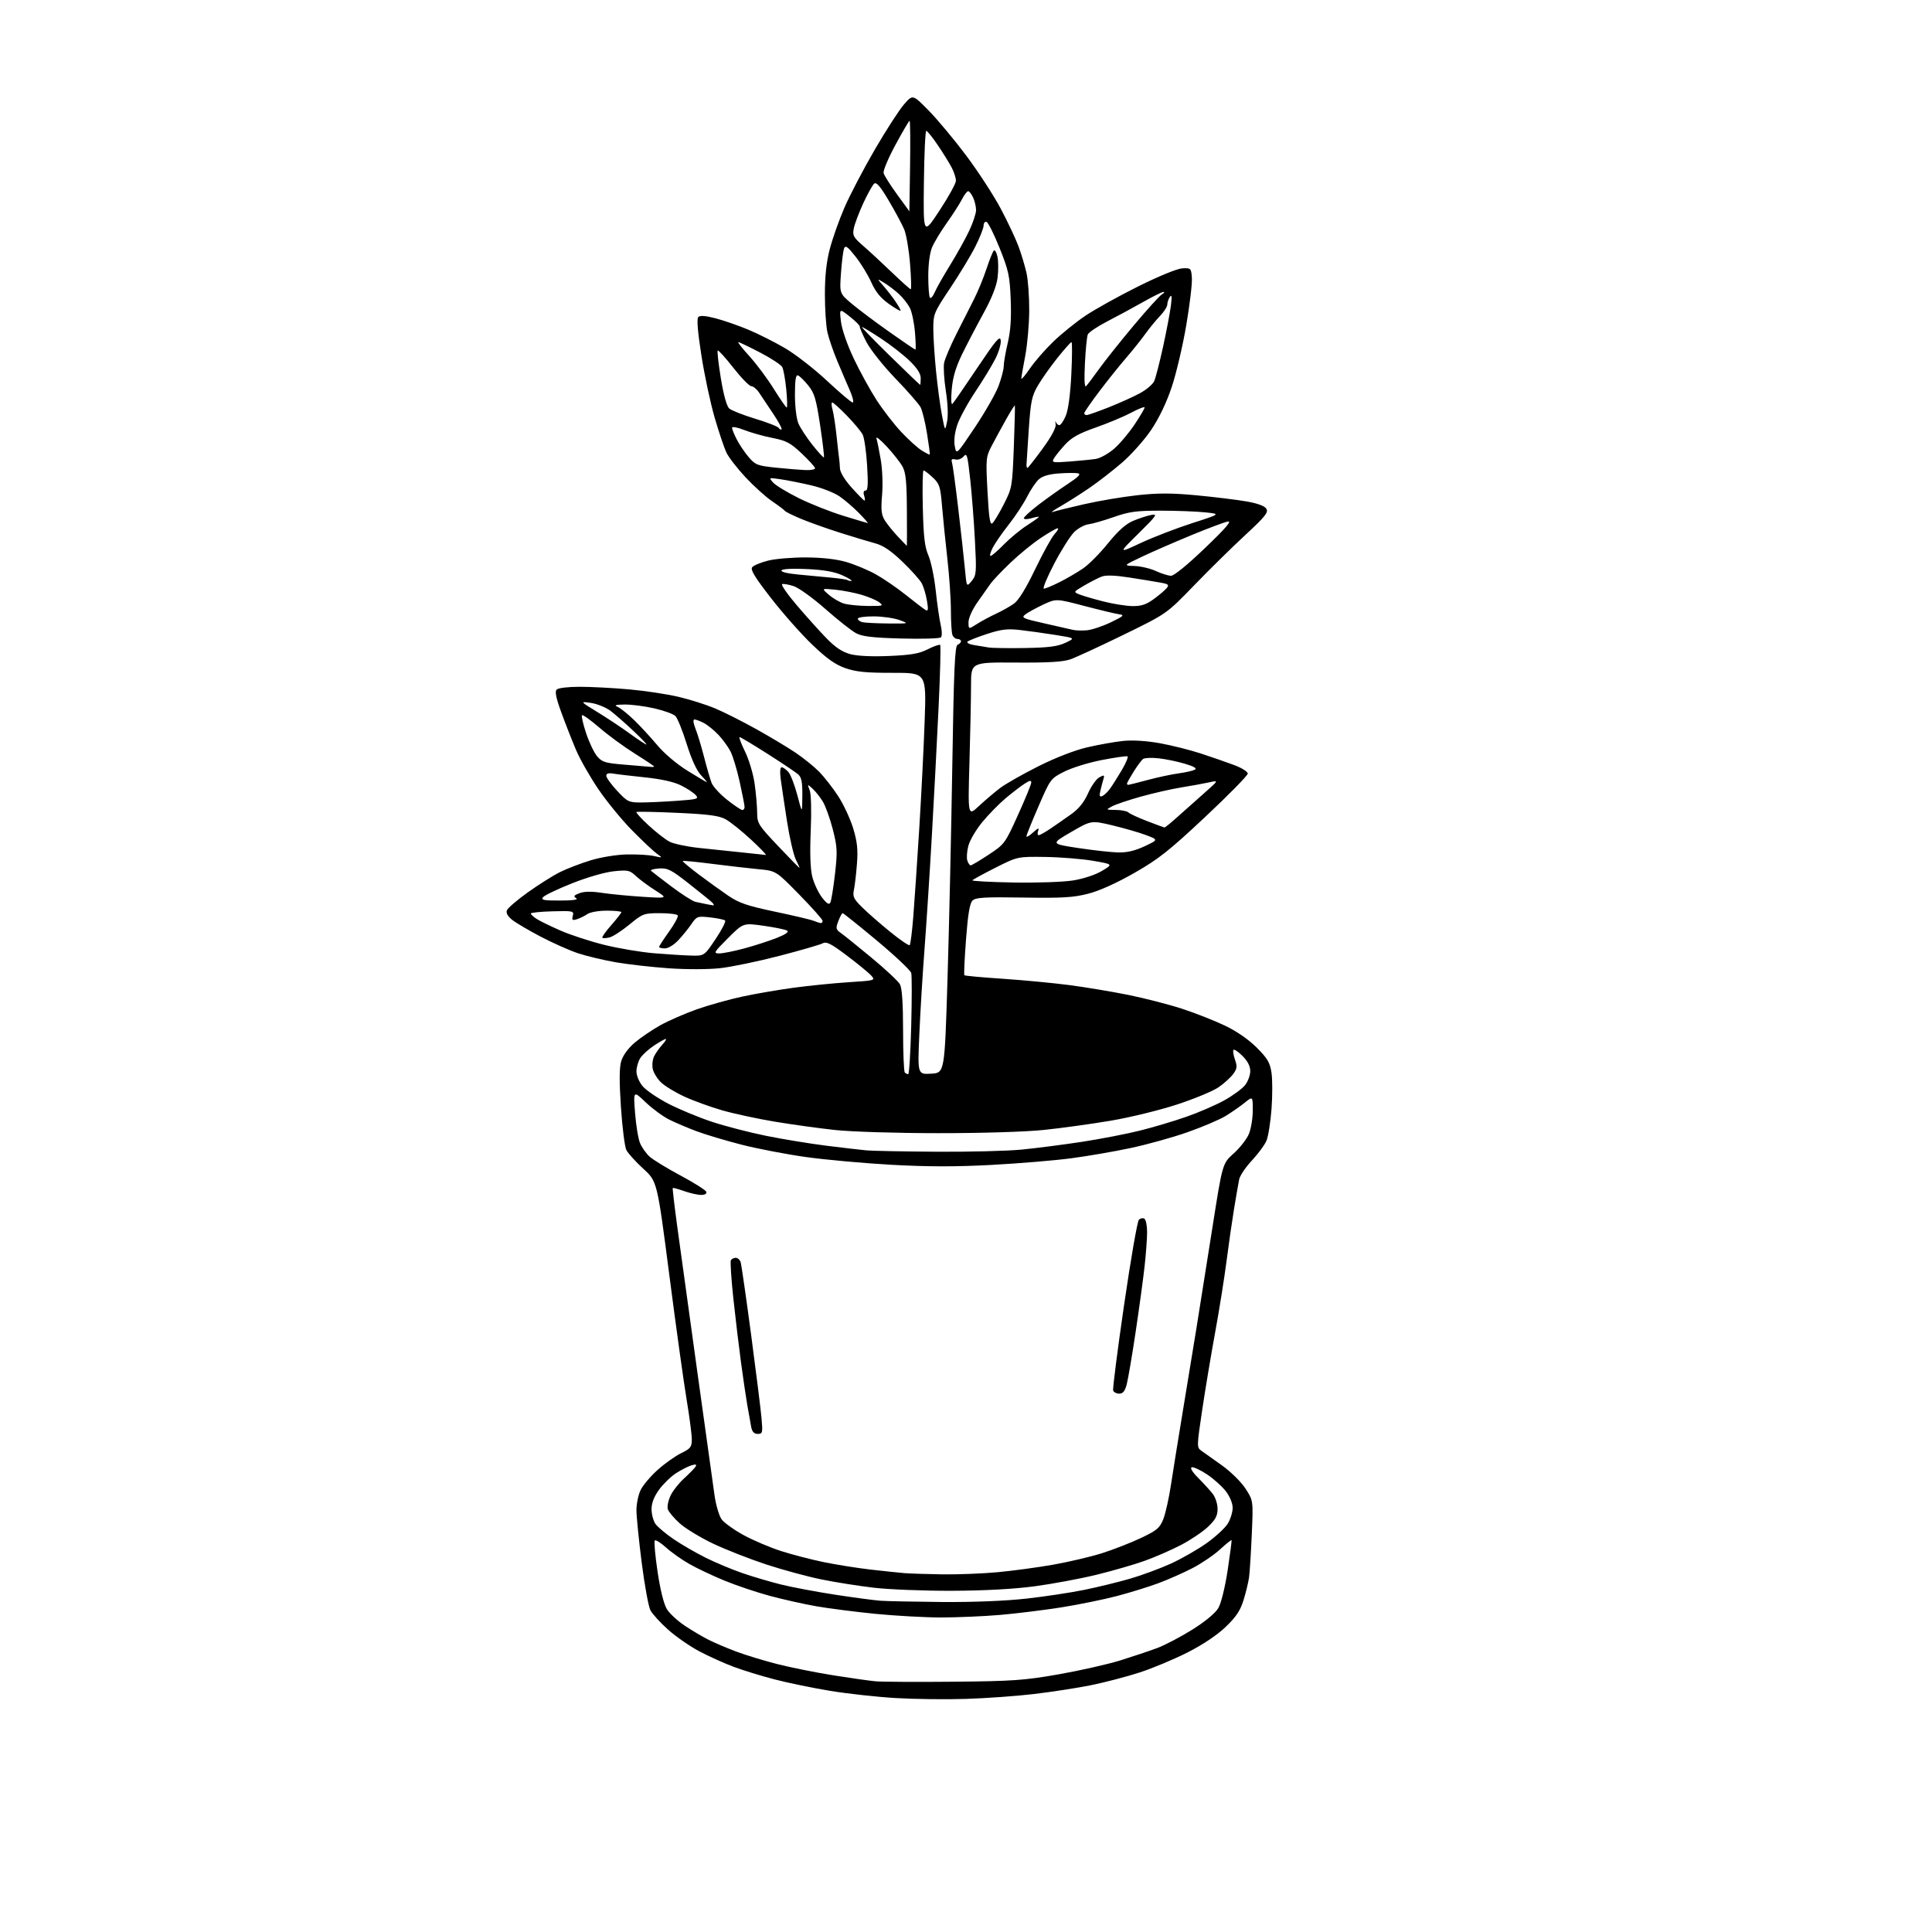 <?xml version="1.0" encoding="UTF-8" standalone="no"?>
<svg 
  version="1.1" 
  xmlns="http://www.w3.org/2000/svg" 
  xmlns:xlink="http://www.w3.org/1999/xlink" 
  xmlns:svg="http://www.w3.org/2000/svg"
  xmlns:rdf="http://www.w3.org/1999/02/22-rdf-syntax-ns#"
  xmlns:cc="http://creativecommons.org/ns#"
  xmlns:dc="http://purl.org/dc/elements/1.1/"
  viewBox="0 0 768 768"
  width="768"
  height="768"
>
<style>svg {background-color: white; }</style>"
<path stroke="none" fill="black" fill-rule="evenodd" d="M384.00,675.34C376.02,675.60 363.43,675.44 356.00,675.00C348.57,674.56 336.88,673.27 330.00,672.14C323.12,671.01 313.16,668.95 307.85,667.57C302.54,666.19 295.20,663.93 291.54,662.55C287.87,661.17 281.82,658.44 278.08,656.47C274.35,654.51 268.74,650.63 265.62,647.85C262.50,645.07 259.32,641.58 258.55,640.10C257.78,638.62 256.22,630.09 255.08,621.14C253.94,612.20 253.00,602.83 253.00,600.34C253.00,597.84 253.73,594.26 254.62,592.38C255.51,590.50 258.55,586.89 261.37,584.35C264.19,581.81 268.41,578.81 270.75,577.67C274.52,575.83 275.00,575.22 275.00,572.16C275.00,570.27 274.07,563.13 272.93,556.29C271.79,549.46 268.69,527.16 266.05,506.75C261.24,469.63 261.24,469.63 255.70,464.57C252.65,461.78 249.62,458.43 248.98,457.13C248.33,455.83 247.37,448.18 246.83,440.13C246.14,429.81 246.18,424.41 246.95,421.81C247.62,419.56 249.69,416.71 252.25,414.52C254.57,412.54 259.17,409.41 262.48,407.56C265.79,405.72 272.35,402.86 277.06,401.20C281.76,399.55 289.86,397.28 295.06,396.16C300.25,395.04 309.45,393.46 315.50,392.64C321.55,391.82 331.36,390.84 337.29,390.45C347.98,389.76 348.07,389.74 346.29,387.77C345.31,386.67 340.98,383.13 336.69,379.89C330.32,375.09 328.53,374.18 327.02,374.99C325.99,375.54 318.26,377.78 309.83,379.97C301.40,382.16 290.82,384.36 286.31,384.86C281.61,385.38 272.96,385.40 265.97,384.92C259.28,384.45 249.77,383.38 244.84,382.53C239.91,381.67 233.09,380.05 229.69,378.91C226.28,377.77 219.62,374.80 214.88,372.31C210.14,369.82 205.05,366.82 203.57,365.64C201.81,364.23 201.09,362.92 201.50,361.86C201.84,360.96 205.58,357.76 209.81,354.73C214.04,351.71 219.76,348.10 222.53,346.71C225.29,345.33 230.80,343.21 234.78,342.00C238.95,340.73 245.08,339.74 249.26,339.65C253.24,339.57 258.07,339.85 260.00,340.29C263.50,341.07 263.50,341.07 261.03,339.29C259.67,338.30 255.24,334.12 251.19,330.00C247.13,325.88 241.12,318.53 237.83,313.67C234.54,308.82 230.56,301.83 228.99,298.14C227.42,294.44 224.80,287.77 223.17,283.31C221.02,277.43 220.51,274.89 221.30,274.10C221.92,273.48 225.94,273.00 230.45,273.01C234.88,273.01 243.68,273.47 250.00,274.03C256.32,274.59 265.20,275.93 269.72,277.00C274.24,278.07 280.76,280.13 284.22,281.58C287.67,283.02 295.00,286.71 300.50,289.77C306.00,292.83 313.07,297.06 316.21,299.18C319.36,301.30 323.59,304.71 325.61,306.76C327.63,308.82 331.04,313.18 333.18,316.46C335.32,319.74 338.00,325.49 339.14,329.24C340.76,334.56 341.09,337.66 340.66,343.28C340.36,347.25 339.82,351.92 339.46,353.65C338.89,356.40 339.30,357.30 342.69,360.65C344.83,362.77 349.83,367.15 353.82,370.39C357.80,373.63 361.31,376.02 361.62,375.71C361.94,375.40 362.58,370.27 363.05,364.32C363.52,358.37 364.59,342.70 365.41,329.50C366.23,316.30 367.21,296.93 367.57,286.46C368.24,267.43 368.24,267.43 354.87,267.46C344.33,267.48 340.36,267.09 336.10,265.62C332.07,264.22 328.73,261.86 322.90,256.28C318.60,252.18 311.23,243.86 306.52,237.79C300.02,229.43 298.21,226.46 299.02,225.47C299.61,224.76 302.44,223.58 305.30,222.86C308.16,222.13 315.00,221.56 320.50,221.59C326.99,221.63 332.61,222.28 336.50,223.43C339.80,224.40 344.98,226.56 348.00,228.22C351.02,229.89 356.43,233.58 360.00,236.43C363.57,239.29 367.11,241.99 367.86,242.44C368.96,243.10 369.08,242.43 368.49,238.88C368.09,236.47 367.19,233.38 366.48,232.00C365.78,230.62 362.31,226.73 358.78,223.34C354.17,218.91 351.10,216.84 347.93,215.99C345.49,215.34 339.23,213.45 334.00,211.79C328.77,210.14 321.80,207.65 318.50,206.28C315.20,204.90 312.27,203.46 312.00,203.07C311.73,202.68 309.45,200.97 306.95,199.27C304.44,197.57 299.69,193.29 296.39,189.76C293.09,186.23 289.66,181.80 288.76,179.91C287.87,178.02 285.76,171.76 284.08,165.99C282.40,160.22 280.03,149.09 278.81,141.26C277.32,131.72 276.92,126.68 277.59,126.01C278.26,125.34 280.51,125.50 284.40,126.52C287.60,127.35 293.43,129.37 297.36,131.01C301.30,132.65 307.91,135.97 312.06,138.40C316.21,140.83 323.74,146.68 328.79,151.41C333.84,156.13 338.41,160.00 338.95,160.00C339.49,160.00 338.99,157.86 337.85,155.25C336.70,152.64 334.45,147.35 332.83,143.50C331.22,139.65 329.45,134.50 328.91,132.07C328.36,129.63 327.91,122.88 327.91,117.07C327.90,109.82 328.51,104.14 329.85,99.00C330.92,94.88 333.55,87.45 335.69,82.50C337.84,77.55 343.25,67.20 347.73,59.49C352.21,51.79 357.44,43.69 359.36,41.49C362.84,37.50 362.84,37.50 369.22,44.00C372.73,47.58 379.47,55.67 384.20,62.00C388.94,68.33 395.07,77.78 397.84,83.00C400.61,88.22 403.78,94.97 404.90,98.00C406.01,101.03 407.43,105.75 408.05,108.50C408.67,111.25 409.16,118.00 409.13,123.50C409.10,129.00 408.38,137.10 407.54,141.50C406.69,145.90 406.00,149.94 406.00,150.49C406.00,151.03 407.53,149.23 409.40,146.49C411.28,143.74 415.44,138.96 418.65,135.86C421.87,132.75 427.57,128.14 431.33,125.60C435.08,123.06 444.53,117.80 452.33,113.91C460.65,109.77 467.95,106.78 470.00,106.67C473.40,106.50 473.51,106.61 473.79,110.50C473.95,112.70 472.95,121.12 471.57,129.21C470.20,137.30 467.62,148.31 465.84,153.67C463.79,159.87 460.82,166.09 457.71,170.74C455.01,174.78 449.74,180.71 445.99,183.94C442.24,187.17 436.32,191.75 432.83,194.12C429.35,196.49 424.25,199.72 421.50,201.30C418.75,202.88 417.40,203.87 418.50,203.50C419.60,203.13 425.23,201.74 431.00,200.42C436.77,199.10 446.31,197.50 452.19,196.85C460.43,195.95 465.80,195.97 475.69,196.90C482.73,197.57 491.60,198.65 495.40,199.31C499.87,200.08 502.68,201.11 503.38,202.22C504.29,203.68 502.98,205.31 494.98,212.72C489.76,217.54 480.61,226.55 474.64,232.73C463.79,243.96 463.79,243.96 446.64,252.33C437.21,256.93 427.70,261.32 425.50,262.09C422.58,263.12 416.69,263.47 403.75,263.38C386.00,263.27 386.00,263.27 386.00,272.47C386.00,277.53 385.72,291.31 385.37,303.09C384.75,324.50 384.75,324.50 389.12,320.42C391.53,318.18 395.30,314.97 397.50,313.30C399.70,311.62 406.58,307.71 412.79,304.60C419.70,301.14 427.26,298.21 432.29,297.05C436.81,296.00 443.20,294.87 446.50,294.53C450.22,294.15 455.73,294.49 461.00,295.43C465.68,296.27 473.06,298.12 477.42,299.55C481.78,300.99 487.74,303.05 490.67,304.15C493.60,305.25 496.00,306.76 496.00,307.51C496.00,308.27 488.41,316.00 479.14,324.69C464.80,338.14 460.60,341.47 450.98,346.97C443.88,351.03 437.04,354.12 432.59,355.26C426.70,356.78 422.33,357.04 406.79,356.79C391.19,356.55 387.83,356.75 386.57,358.00C385.49,359.08 384.76,363.45 384.01,373.40C383.43,381.04 383.13,387.46 383.35,387.68C383.57,387.90 390.41,388.53 398.56,389.07C406.71,389.62 418.58,390.74 424.94,391.57C431.30,392.40 441.90,394.16 448.50,395.49C455.10,396.83 464.77,399.32 470.00,401.03C475.23,402.74 482.85,405.75 486.95,407.71C491.60,409.93 496.33,413.20 499.55,416.42C503.86,420.73 504.83,422.38 505.44,426.43C505.84,429.10 505.84,435.58 505.45,440.84C505.05,446.10 504.15,451.77 503.44,453.45C502.73,455.13 500.12,458.67 497.64,461.32C495.16,463.97 492.89,467.35 492.59,468.82C492.29,470.29 491.38,475.55 490.56,480.50C489.75,485.45 488.39,494.90 487.54,501.50C486.69,508.10 484.68,520.70 483.07,529.50C481.45,538.30 479.13,552.22 477.90,560.43C475.71,575.11 475.71,575.39 477.59,576.71C478.64,577.45 482.33,580.08 485.79,582.55C489.29,585.06 493.43,589.14 495.13,591.78C498.19,596.50 498.19,596.50 497.60,610.00C497.27,617.42 496.79,625.08 496.52,627.00C496.26,628.92 495.28,632.98 494.35,636.00C493.05,640.22 491.40,642.71 487.25,646.70C483.88,649.93 478.19,653.76 472.17,656.82C466.85,659.53 458.23,663.14 453.00,664.84C447.77,666.54 439.00,668.83 433.50,669.93C428.00,671.03 417.88,672.59 411.00,673.40C404.12,674.22 391.98,675.09 384.00,675.34zM379.00,668.51C402.61,668.29 407.17,667.97 420.83,665.57C429.26,664.09 440.28,661.60 445.33,660.04C450.37,658.47 457.04,656.24 460.14,655.07C463.24,653.90 469.51,650.59 474.09,647.72C479.18,644.52 483.14,641.23 484.31,639.22C485.41,637.33 486.98,630.98 488.01,624.22C488.99,617.77 489.69,612.38 489.55,612.23C489.41,612.08 487.32,613.77 484.90,615.99C482.48,618.20 477.57,621.52 474.00,623.37C470.43,625.22 464.35,627.91 460.50,629.34C456.65,630.77 449.23,633.07 444.00,634.45C438.77,635.82 428.88,637.84 422.00,638.94C415.12,640.03 404.10,641.39 397.50,641.96C390.90,642.52 380.32,642.97 374.00,642.97C367.68,642.96 355.98,642.31 348.00,641.53C340.02,640.74 329.45,639.38 324.50,638.52C319.55,637.65 311.23,635.79 306.00,634.38C300.77,632.97 292.68,630.25 288.00,628.32C283.32,626.40 277.04,623.43 274.04,621.72C271.03,620.01 266.86,617.06 264.76,615.16C262.66,613.27 260.65,612.01 260.29,612.37C259.93,612.74 260.43,618.31 261.39,624.76C262.48,632.07 263.89,637.70 265.11,639.68C266.19,641.42 269.42,644.40 272.29,646.30C275.15,648.19 279.37,650.69 281.66,651.84C283.95,653.00 288.89,655.10 292.64,656.51C296.38,657.92 303.78,660.18 309.07,661.52C314.36,662.86 324.28,664.85 331.10,665.94C337.92,667.03 345.52,668.11 348.00,668.34C350.48,668.57 364.43,668.65 379.00,668.51zM374.50,636.82C386.73,636.92 399.68,636.40 407.85,635.49C415.19,634.67 425.58,633.11 430.94,632.01C436.30,630.92 444.50,628.92 449.16,627.57C453.83,626.22 461.15,623.51 465.44,621.56C469.73,619.60 476.15,615.93 479.70,613.39C483.25,610.86 487.02,607.37 488.08,605.64C489.13,603.91 489.99,601.11 490.00,599.41C490.00,597.57 488.89,594.88 487.25,592.75C485.74,590.79 482.34,587.76 479.71,586.02C477.07,584.29 474.37,583.05 473.71,583.27C472.99,583.51 474.03,585.22 476.28,587.47C478.36,589.55 480.94,592.38 482.03,593.76C483.14,595.18 484.00,597.80 484.00,599.79C484.00,602.57 483.20,604.07 480.20,606.93C478.11,608.92 473.27,612.17 469.45,614.16C465.63,616.15 459.12,618.99 455.00,620.46C450.88,621.94 442.25,624.43 435.84,626.00C429.43,627.56 418.40,629.62 411.34,630.57C403.06,631.68 391.40,632.31 378.50,632.36C367.50,632.40 353.55,631.86 347.50,631.16C341.45,630.46 332.00,628.97 326.50,627.84C321.00,626.72 311.17,624.05 304.66,621.92C298.14,619.78 288.65,616.07 283.56,613.66C278.47,611.24 272.46,607.60 270.20,605.56C267.94,603.52 265.81,600.99 265.48,599.95C265.15,598.91 265.63,596.48 266.54,594.55C267.46,592.62 269.90,589.52 271.97,587.65C274.03,585.78 276.07,583.70 276.49,583.02C277.05,582.11 276.62,581.97 274.88,582.49C273.57,582.88 270.81,584.28 268.74,585.62C266.68,586.95 263.64,589.90 261.99,592.17C259.98,594.95 259.00,597.49 259.00,599.93C259.00,601.92 259.70,604.56 260.56,605.78C261.42,607.00 264.68,609.74 267.81,611.87C270.94,613.99 276.65,617.30 280.50,619.21C284.35,621.13 290.88,623.87 295.00,625.29C299.12,626.72 306.10,628.78 310.50,629.87C314.90,630.96 324.57,632.78 332.00,633.92C339.43,635.06 347.52,636.14 350.00,636.32C352.48,636.50 363.50,636.72 374.50,636.82zM374.50,625.83C380.55,625.92 390.45,625.54 396.50,624.98C402.55,624.42 412.54,623.07 418.69,621.98C424.85,620.89 433.58,618.84 438.10,617.41C442.62,615.98 449.58,613.26 453.56,611.37C459.87,608.38 461.02,607.42 462.41,603.94C463.29,601.74 464.67,595.57 465.48,590.22C466.29,584.87 468.30,572.40 469.94,562.50C471.59,552.60 474.10,537.30 475.52,528.50C476.93,519.70 479.86,501.25 482.03,487.50C485.96,462.50 485.96,462.50 490.43,458.49C492.89,456.28 495.60,452.81 496.45,450.77C497.30,448.73 498.00,444.52 498.00,441.40C498.00,435.74 498.00,435.74 494.75,438.37C492.96,439.82 489.57,442.18 487.20,443.62C484.84,445.07 478.03,447.96 472.08,450.06C466.13,452.16 455.86,455.01 449.26,456.40C442.67,457.80 432.00,459.63 425.55,460.47C419.11,461.32 404.99,462.49 394.17,463.07C380.08,463.83 368.83,463.82 354.50,463.03C343.50,462.42 328.14,461.03 320.37,459.94C312.60,458.85 301.07,456.64 294.75,455.02C288.42,453.40 280.35,450.99 276.81,449.65C273.27,448.32 268.37,446.23 265.93,445.01C263.49,443.79 259.31,440.70 256.63,438.15C251.76,433.50 251.76,433.50 252.45,442.44C252.83,447.36 253.72,452.76 254.44,454.44C255.16,456.13 256.84,458.51 258.18,459.74C259.52,460.98 265.06,464.36 270.48,467.27C275.91,470.17 280.53,473.10 280.76,473.77C281.01,474.52 280.21,475.00 278.71,475.00C277.36,475.00 274.32,474.32 271.97,473.49C269.61,472.66 267.57,472.10 267.43,472.24C267.29,472.38 268.06,479.02 269.14,487.00C270.22,494.98 273.79,520.85 277.08,544.50C280.37,568.15 283.50,590.65 284.05,594.50C284.60,598.35 285.87,602.61 286.86,603.97C287.86,605.33 291.79,608.15 295.59,610.23C299.39,612.30 306.10,615.16 310.50,616.57C314.90,617.98 322.55,619.97 327.50,620.98C332.45,621.99 340.77,623.32 346.00,623.92C351.23,624.52 357.30,625.16 359.50,625.34C361.70,625.52 368.45,625.74 374.50,625.83zM301.22,570.00C299.77,570.00 299.00,569.18 298.61,567.25C298.31,565.74 297.61,561.80 297.05,558.50C296.49,555.20 295.36,547.55 294.55,541.50C293.73,535.45 292.37,524.05 291.52,516.18C290.67,508.30 290.23,501.43 290.55,500.93C290.86,500.42 291.74,500.00 292.49,500.00C293.25,500.00 294.11,500.79 294.42,501.75C294.72,502.71 296.59,515.65 298.57,530.50C300.55,545.35 302.41,560.31 302.72,563.75C303.24,569.57 303.13,570.00 301.22,570.00zM444.93,554.00C443.83,554.00 442.74,553.44 442.50,552.75C442.26,552.06 444.21,536.76 446.84,518.75C449.46,500.73 452.11,485.49 452.72,484.88C453.33,484.27 454.31,484.08 454.91,484.45C455.51,484.82 456.00,487.23 455.99,489.81C455.99,492.39 455.53,498.55 454.98,503.50C454.43,508.45 452.83,520.15 451.43,529.50C450.03,538.85 448.44,548.19 447.90,550.25C447.18,553.00 446.39,554.00 444.93,554.00zM372.14,457.83C385.15,457.92 400.45,457.54 406.14,456.98C411.84,456.42 422.57,455.04 430.00,453.91C437.43,452.77 447.84,450.76 453.14,449.43C458.45,448.11 466.77,445.63 471.64,443.92C476.51,442.22 483.29,439.28 486.69,437.40C490.09,435.51 493.81,432.79 494.94,431.35C496.07,429.91 497.00,427.41 497.00,425.79C497.00,423.84 495.97,421.81 493.96,419.80C492.28,418.13 490.65,417.01 490.34,417.33C490.03,417.64 490.28,419.37 490.91,421.17C491.88,423.96 491.77,424.83 490.18,426.98C489.15,428.36 486.55,430.72 484.40,432.20C482.26,433.69 474.88,436.76 468.00,439.02C461.11,441.29 449.21,444.20 441.50,445.50C433.80,446.80 421.88,448.45 415.00,449.16C407.69,449.93 390.26,450.46 373.00,450.45C356.48,450.45 338.44,449.89 332.00,449.20C325.68,448.52 314.90,447.03 308.06,445.89C301.22,444.76 291.77,442.72 287.06,441.37C282.35,440.01 275.57,437.55 272.00,435.89C268.43,434.24 264.28,431.72 262.80,430.30C261.31,428.88 259.82,426.46 259.48,424.92C259.14,423.38 259.40,421.08 260.06,419.81C260.71,418.54 262.17,416.49 263.30,415.25C264.43,414.01 265.04,413.00 264.65,413.00C264.27,413.00 262.19,414.17 260.03,415.60C257.87,417.03 255.40,419.26 254.55,420.57C253.70,421.87 253.00,424.26 253.00,425.89C253.00,427.58 254.06,430.11 255.49,431.81C256.86,433.44 261.47,436.57 265.74,438.78C270.01,440.98 277.77,444.20 283.00,445.93C288.23,447.66 297.90,450.16 304.50,451.50C311.10,452.84 321.90,454.61 328.50,455.44C335.10,456.26 342.30,457.10 344.50,457.30C346.70,457.50 359.14,457.74 372.14,457.83zM361.03,427.00C361.41,427.00 361.95,418.37 362.22,407.83C362.50,397.29 362.50,387.81 362.23,386.78C361.96,385.74 355.83,379.96 348.62,373.94C341.40,367.92 335.26,363.00 334.97,363.00C334.68,363.00 333.90,364.43 333.24,366.17C332.16,369.04 332.26,369.49 334.27,370.90C335.50,371.76 341.00,376.19 346.50,380.75C352.00,385.31 357.06,390.04 357.74,391.27C358.57,392.78 358.98,398.71 358.99,409.58C358.99,418.43 359.30,425.97 359.67,426.33C360.03,426.70 360.65,427.00 361.03,427.00zM370.13,426.81C375.50,426.50 375.50,426.50 376.64,389.50C377.27,369.15 378.13,330.97 378.55,304.66C379.16,266.06 379.57,256.72 380.66,256.30C381.40,256.02 382.00,255.38 382.00,254.89C382.00,254.40 381.37,254.00 380.61,254.00C379.84,254.00 378.94,253.29 378.61,252.42C378.27,251.55 378.00,247.16 378.00,242.66C378.00,238.17 377.36,228.87 376.58,221.99C375.80,215.12 374.85,205.69 374.46,201.04C373.82,193.37 373.47,192.31 370.77,189.79C369.13,188.25 367.49,187.00 367.13,187.00C366.77,187.00 366.63,193.64 366.83,201.75C367.11,213.40 367.58,217.40 369.06,220.81C370.09,223.17 371.40,229.47 371.97,234.81C372.54,240.14 373.44,246.30 373.96,248.50C374.49,250.74 374.52,252.88 374.04,253.36C373.57,253.83 366.50,254.04 358.34,253.82C346.81,253.51 342.78,253.03 340.28,251.70C338.51,250.75 333.03,246.43 328.11,242.09C323.18,237.75 317.53,233.67 315.56,233.02C313.59,232.37 311.51,232.00 310.93,232.19C310.35,232.38 312.93,236.13 316.67,240.52C320.41,244.91 325.72,250.82 328.48,253.66C332.08,257.36 334.78,259.16 338.00,260.03C340.84,260.79 346.56,261.06 353.51,260.76C362.25,260.38 365.41,259.83 368.86,258.07C371.24,256.86 373.43,256.10 373.73,256.39C374.02,256.69 373.74,267.85 373.10,281.21C372.47,294.57 371.27,317.43 370.44,332.00C369.61,346.57 368.30,366.82 367.53,377.00C366.75,387.18 365.81,402.61 365.44,411.31C364.75,427.11 364.75,427.11 370.13,426.81zM274.73,379.86C279.96,380.00 279.96,380.00 284.46,373.28C286.94,369.59 288.64,366.27 288.23,365.91C287.83,365.55 285.15,365.00 282.28,364.68C277.27,364.12 276.98,364.23 274.87,367.30C273.67,369.06 271.32,371.96 269.65,373.75C267.92,375.60 265.61,377.00 264.30,377.00C263.04,377.00 262.00,376.74 262.00,376.42C262.00,376.11 263.79,373.35 265.98,370.29C268.17,367.24 269.71,364.35 269.42,363.87C269.12,363.39 265.92,363.00 262.29,363.00C255.96,363.00 255.49,363.17 250.22,367.51C247.20,370.00 243.65,372.30 242.32,372.63C240.99,372.97 239.70,373.03 239.44,372.77C239.19,372.52 240.78,370.26 242.99,367.75C245.19,365.24 247.00,362.92 247.00,362.60C247.00,362.27 244.40,362.00 241.22,362.00C237.97,362.00 234.58,362.60 233.47,363.37C232.39,364.12 230.52,365.03 229.33,365.41C227.51,365.97 227.25,365.76 227.70,364.05C228.20,362.12 227.83,362.04 219.62,362.26C214.88,362.39 211.01,362.79 211.00,363.13C211.00,363.48 212.01,364.43 213.25,365.24C214.49,366.05 218.76,368.14 222.75,369.89C226.74,371.64 234.62,374.22 240.25,375.61C245.88,377.00 254.77,378.50 259.99,378.93C265.22,379.37 271.85,379.78 274.73,379.86zM285.93,379.00C287.37,379.00 291.91,378.09 296.02,376.97C300.13,375.85 305.90,373.99 308.82,372.82C312.29,371.45 313.71,370.44 312.89,369.93C312.20,369.50 307.99,368.64 303.55,368.01C295.46,366.86 295.46,366.86 289.39,372.93C283.73,378.59 283.50,379.00 285.93,379.00zM326.25,366.94C326.66,366.97 327.00,366.57 327.00,366.05C327.00,365.52 322.84,360.84 317.75,355.64C308.50,346.18 308.50,346.18 301.50,345.52C297.65,345.15 289.38,344.20 283.12,343.40C276.85,342.59 271.58,342.08 271.41,342.26C271.23,342.44 274.05,344.81 277.67,347.54C281.30,350.27 286.61,354.09 289.47,356.04C293.76,358.96 297.00,360.07 308.01,362.39C315.35,363.93 322.29,365.57 323.43,366.04C324.57,366.50 325.84,366.90 326.25,366.94zM283.46,359.88C283.99,359.95 283.77,359.38 282.96,358.63C282.16,357.88 277.97,354.50 273.66,351.11C266.77,345.70 265.36,345.00 261.96,345.23C259.84,345.38 258.42,345.80 258.80,346.16C259.19,346.52 262.86,349.35 266.97,352.45C271.08,355.54 275.36,358.26 276.47,358.50C277.59,358.73 279.40,359.11 280.50,359.35C281.60,359.58 282.93,359.82 283.46,359.88zM330.06,358.82C330.45,358.09 331.28,353.00 331.91,347.50C332.94,338.46 332.86,336.75 331.04,329.64C329.93,325.31 328.13,320.33 327.04,318.57C325.96,316.81 324.13,314.52 322.98,313.48C320.91,311.61 320.90,311.61 321.87,314.16C322.44,315.65 322.61,322.38 322.28,330.25C321.90,339.24 322.11,345.38 322.90,348.52C323.56,351.13 325.27,354.80 326.72,356.70C328.60,359.17 329.54,359.77 330.06,358.82zM222.63,357.98C227.86,357.97 230.01,357.66 229.03,357.04C227.86,356.30 228.13,355.90 230.37,355.05C232.25,354.33 235.17,354.29 239.33,354.93C242.72,355.44 250.00,356.15 255.50,356.49C265.50,357.12 265.50,357.12 260.50,353.95C257.75,352.20 254.28,349.63 252.79,348.24C250.30,345.91 249.59,345.76 243.94,346.35C240.41,346.72 233.39,348.75 227.41,351.13C221.70,353.40 216.51,355.88 215.89,356.63C214.95,357.77 216.08,358.00 222.63,357.98zM402.85,350.81C412.01,350.98 422.65,350.62 426.50,350.00C430.60,349.35 435.36,347.79 438.00,346.22C442.50,343.56 442.50,343.56 434.50,342.18C430.10,341.43 421.55,340.74 415.50,340.65C404.50,340.50 404.50,340.50 395.69,344.94C390.84,347.39 386.72,349.64 386.54,349.94C386.35,350.25 393.69,350.64 402.85,350.81zM317.78,344.98C317.93,344.99 317.31,343.56 316.40,341.80C315.49,340.05 313.90,333.19 312.86,326.55C311.83,319.92 310.70,312.36 310.35,309.75C309.97,306.87 310.11,305.00 310.71,305.00C311.25,305.00 312.44,305.82 313.35,306.83C314.26,307.84 315.88,312.00 316.95,316.08C318.89,323.50 318.89,323.50 318.94,316.40C318.99,310.84 318.62,308.98 317.25,307.80C316.29,306.96 310.81,303.29 305.08,299.64C299.34,295.99 294.36,293.00 294.00,293.00C293.64,293.00 294.61,295.59 296.16,298.75C297.71,301.91 299.43,307.65 299.97,311.50C300.52,315.35 300.97,320.53 300.98,323.02C301.00,327.30 301.44,328.00 309.25,336.25C313.79,341.05 317.62,344.98 317.78,344.98zM385.85,344.00C386.24,344.00 389.46,342.09 393.01,339.75C399.33,335.58 399.54,335.29 404.65,324.00C407.52,317.68 409.89,311.89 409.93,311.13C409.98,310.09 409.35,310.19 407.25,311.56C405.74,312.54 402.35,315.14 399.73,317.34C397.11,319.55 392.95,323.79 390.49,326.78C388.03,329.76 385.54,333.98 384.96,336.15C384.37,338.32 384.18,340.98 384.52,342.05C384.86,343.12 385.46,344.00 385.85,344.00zM304.39,339.86C304.89,339.94 302.25,337.19 298.54,333.75C294.83,330.31 290.29,326.68 288.44,325.67C285.79,324.23 281.70,323.69 269.29,323.12C260.60,322.72 253.28,322.57 253.00,322.79C252.72,323.01 254.91,325.41 257.85,328.12C260.79,330.83 264.53,333.74 266.16,334.59C267.80,335.43 273.04,336.55 277.82,337.06C282.59,337.58 290.32,338.39 295.00,338.86C299.68,339.34 303.90,339.78 304.39,339.86zM444.50,338.86C447.98,338.95 451.18,338.19 455.00,336.40C460.50,333.82 460.50,333.82 455.50,331.94C452.75,330.91 446.74,329.18 442.14,328.08C433.79,326.10 433.79,326.10 425.74,330.77C417.69,335.45 417.69,335.45 428.60,337.10C434.59,338.01 441.75,338.80 444.50,338.86zM410.66,330.92C412.67,329.09 413.17,328.92 412.69,330.25C412.35,331.21 412.44,332.00 412.89,332.00C413.35,332.00 415.47,330.82 417.61,329.37C419.75,327.93 423.47,325.34 425.87,323.62C428.88,321.47 430.95,318.89 432.53,315.33C433.79,312.49 435.80,309.64 437.00,309.00C438.92,307.97 439.12,308.05 438.64,309.66C438.34,310.67 437.80,312.74 437.44,314.26C436.93,316.36 437.10,316.89 438.14,316.47C438.89,316.16 440.27,314.87 441.20,313.58C442.14,312.30 444.26,308.96 445.91,306.16C447.56,303.36 448.59,300.89 448.21,300.67C447.82,300.45 443.23,301.11 438.00,302.12C432.77,303.13 426.05,305.21 423.05,306.74C417.64,309.49 417.55,309.62 412.83,320.51C410.21,326.55 408.05,331.92 408.03,332.42C408.01,332.93 409.20,332.26 410.66,330.92zM462.91,328.95C463.13,328.98 465.61,326.95 468.41,324.43C471.21,321.92 475.98,317.68 479.00,315.01C484.50,310.15 484.50,310.15 480.50,311.03C478.30,311.51 473.35,312.41 469.50,313.03C465.65,313.65 458.47,315.29 453.54,316.66C448.61,318.03 443.44,319.78 442.04,320.54C439.52,321.91 439.54,321.92 443.55,321.96C445.78,321.98 448.03,322.43 448.55,322.95C449.08,323.48 452.43,325.03 456.00,326.40C459.58,327.78 462.68,328.92 462.91,328.95zM295.09,322.00C295.59,322.00 295.99,321.44 295.98,320.75C295.97,320.06 295.09,315.59 294.04,310.81C292.98,306.03 291.36,300.63 290.44,298.81C289.53,296.99 287.36,294.00 285.64,292.16C283.91,290.33 281.28,288.19 279.80,287.41C278.31,286.64 276.63,286.00 276.06,286.00C275.41,286.00 275.58,287.43 276.50,289.75C277.32,291.81 278.85,296.88 279.90,301.00C280.96,305.12 282.29,309.71 282.86,311.19C283.44,312.67 286.22,315.71 289.04,317.94C291.87,320.17 294.59,322.00 295.09,322.00zM254.67,319.00C257.43,319.00 263.82,318.71 268.86,318.35C277.34,317.75 277.92,317.57 276.53,316.03C275.70,315.11 273.08,313.39 270.70,312.21C267.90,310.81 262.89,309.69 256.44,309.02C250.97,308.45 245.26,307.78 243.75,307.52C241.89,307.20 241.00,307.48 241.00,308.39C241.00,309.12 242.94,311.81 245.32,314.36C249.35,318.69 249.97,319.00 254.67,319.00zM448.49,312.00C448.76,312.00 452.25,311.12 456.24,310.05C460.23,308.98 465.75,307.80 468.50,307.43C471.25,307.06 474.15,306.40 474.95,305.97C475.94,305.44 474.69,304.69 470.95,303.58C467.95,302.69 463.25,301.72 460.50,301.43C457.75,301.14 455.00,301.26 454.40,301.70C453.79,302.14 452.11,304.40 450.65,306.73C449.19,309.06 448.00,311.19 448.00,311.48C448.00,311.77 448.22,312.00 448.49,312.00zM280.94,310.93C281.18,310.97 280.16,309.73 278.68,308.19C276.95,306.38 274.91,301.92 272.97,295.74C271.32,290.44 269.30,285.44 268.49,284.64C267.68,283.83 263.89,282.45 260.06,281.58C256.24,280.71 250.94,280.03 248.30,280.06C244.72,280.11 244.01,280.34 245.50,280.98C246.60,281.45 249.53,283.78 252.00,286.17C254.47,288.55 258.63,293.06 261.24,296.17C264.02,299.50 268.98,303.70 273.24,306.35C277.23,308.82 280.70,310.88 280.94,310.93zM258.75,304.85C259.44,304.93 260.00,304.85 260.00,304.67C260.00,304.50 256.51,302.17 252.25,299.50C247.99,296.83 241.67,292.20 238.21,289.20C234.74,286.21 231.66,284.01 231.35,284.31C231.05,284.62 231.79,287.85 233.00,291.50C234.21,295.14 236.20,299.29 237.42,300.70C239.38,302.98 240.67,303.36 248.57,303.99C253.48,304.38 258.06,304.77 258.75,304.85zM256.95,295.96C257.25,295.94 254.93,293.51 251.79,290.55C248.66,287.59 244.59,284.03 242.76,282.63C240.93,281.24 237.42,279.80 234.97,279.43C230.50,278.78 230.50,278.78 237.50,283.07C241.35,285.42 247.18,289.30 250.45,291.68C253.72,294.05 256.65,295.98 256.95,295.96zM407.50,257.60C416.80,257.44 420.40,256.98 423.50,255.53C427.50,253.66 427.50,253.66 419.50,252.39C415.10,251.69 408.75,250.81 405.40,250.43C400.46,249.87 397.98,250.17 392.40,251.99C388.60,253.23 385.10,254.61 384.62,255.05C384.14,255.50 385.26,256.11 387.12,256.41C388.98,256.71 391.62,257.15 393.00,257.38C394.38,257.61 400.90,257.71 407.50,257.60zM432.06,250.55C434.01,250.38 438.29,248.96 441.56,247.38C446.58,244.97 447.11,244.48 445.00,244.21C443.62,244.03 437.40,242.54 431.17,240.91C419.83,237.93 419.83,237.93 414.67,240.35C411.83,241.68 408.65,243.43 407.60,244.23C405.87,245.56 406.50,245.86 415.10,247.79C420.27,248.95 425.40,250.11 426.50,250.38C427.60,250.65 430.10,250.72 432.06,250.55zM388.25,248.11C390.04,246.96 393.46,245.12 395.86,244.00C398.27,242.89 401.50,241.07 403.06,239.96C404.92,238.63 407.83,233.91 411.52,226.22C414.62,219.77 418.09,213.49 419.25,212.25C420.40,211.01 420.93,210.00 420.42,210.00C419.92,210.00 416.93,211.72 413.78,213.81C410.63,215.90 405.23,220.30 401.78,223.59C398.33,226.88 394.71,230.68 393.75,232.03C392.79,233.39 390.43,236.74 388.50,239.48C386.48,242.36 385.00,245.67 385.00,247.32C385.00,250.18 385.00,250.18 388.25,248.11zM353.00,247.84C361.50,247.91 361.50,247.91 357.50,246.47C355.30,245.68 350.69,245.02 347.25,245.02C343.81,245.01 341.00,245.42 341.00,245.93C341.00,246.44 341.79,247.06 342.75,247.31C343.71,247.56 348.32,247.80 353.00,247.84zM345.00,240.88C350.98,240.93 351.34,240.82 349.52,239.44C348.43,238.61 345.28,237.27 342.52,236.45C339.76,235.63 335.02,234.71 332.00,234.41C326.50,233.87 326.50,233.87 329.50,236.45C331.15,237.87 333.85,239.44 335.50,239.93C337.15,240.42 341.43,240.85 345.00,240.88zM450.10,240.93C453.64,240.98 455.60,240.35 458.60,238.17C460.74,236.61 463.07,234.64 463.76,233.80C464.85,232.48 464.49,232.17 461.26,231.59C459.19,231.21 453.68,230.31 449.00,229.58C443.38,228.70 439.65,228.56 438.00,229.18C436.62,229.70 433.50,231.29 431.06,232.72C426.67,235.28 426.65,235.33 429.06,236.29C430.40,236.83 434.65,238.08 438.50,239.06C442.35,240.05 447.57,240.89 450.10,240.93zM414.97,234.00C415.57,234.00 418.41,232.81 421.28,231.37C424.15,229.92 428.34,227.47 430.58,225.93C432.83,224.39 437.27,219.92 440.44,215.98C444.42,211.06 447.51,208.29 450.36,207.08C452.64,206.11 455.87,205.05 457.55,204.72C460.33,204.18 459.88,204.84 452.55,212.08C444.50,220.03 444.50,220.03 453.50,215.83C458.45,213.52 467.63,209.99 473.89,207.97C485.29,204.31 485.29,204.31 479.00,203.66C475.54,203.30 467.59,203.00 461.33,203.00C451.72,203.00 448.84,203.39 442.73,205.54C438.75,206.93 434.23,208.23 432.68,208.41C431.13,208.60 428.61,209.96 427.07,211.44C425.53,212.91 421.93,218.59 419.07,224.06C416.21,229.53 414.36,234.00 414.97,234.00zM386.25,230.96C388.13,228.66 388.22,227.61 387.56,215.00C387.18,207.57 386.33,196.59 385.68,190.60C384.63,180.92 384.34,179.89 383.07,181.42C382.27,182.38 380.82,182.92 379.78,182.65C378.40,182.29 378.05,182.59 378.43,183.83C378.72,184.75 379.83,192.93 380.90,202.00C381.97,211.07 383.17,221.86 383.55,225.96C384.24,233.42 384.24,233.42 386.25,230.96zM338.42,230.92C339.01,230.87 337.48,229.90 335.00,228.76C331.81,227.29 327.71,226.55 320.89,226.22C315.14,225.93 311.03,226.14 310.67,226.73C310.30,227.32 312.96,227.98 317.28,228.38C321.25,228.75 327.20,229.31 330.50,229.63C333.80,229.95 336.69,230.39 336.92,230.61C337.15,230.82 337.82,230.96 338.42,230.92zM465.50,228.88C466.71,228.89 472.06,224.52 479.00,217.86C487.48,209.73 489.84,206.96 488.00,207.33C486.62,207.60 480.10,210.05 473.50,212.78C466.90,215.50 458.12,219.33 454.00,221.28C446.50,224.84 446.50,224.84 451.00,224.99C453.48,225.08 457.30,225.98 459.50,227.00C461.70,228.02 464.40,228.86 465.50,228.88zM393.77,221.00C394.22,221.00 396.59,218.95 399.04,216.45C401.49,213.95 405.64,210.52 408.25,208.85C410.86,207.17 413.00,205.64 413.00,205.47C413.00,205.29 411.65,205.53 410.00,206.00C408.30,206.49 407.00,206.48 407.00,205.99C407.00,205.51 409.59,203.14 412.75,200.71C415.91,198.29 421.16,194.55 424.41,192.41C428.77,189.53 429.84,188.41 428.49,188.14C427.48,187.95 424.04,187.97 420.86,188.20C416.99,188.48 414.36,189.26 412.93,190.56C411.75,191.63 409.65,194.75 408.26,197.50C406.87,200.25 403.61,205.20 401.01,208.50C398.40,211.80 395.53,215.96 394.61,217.75C393.70,219.54 393.32,221.00 393.77,221.00zM360.50,217.00C360.55,217.00 360.55,210.59 360.50,202.75C360.44,191.55 360.07,187.86 358.78,185.50C357.88,183.85 355.05,180.25 352.50,177.50C349.94,174.75 348.10,173.29 348.40,174.26C348.70,175.23 349.47,179.02 350.10,182.68C350.76,186.47 351.00,192.52 350.64,196.72C350.14,202.65 350.35,204.63 351.69,206.80C352.61,208.28 354.94,211.19 356.88,213.25C358.82,215.31 360.45,217.00 360.50,217.00zM394.48,208.01C395.15,207.46 397.20,204.04 399.05,200.41C402.32,193.96 402.41,193.45 403.01,177.66C403.34,168.77 403.53,161.36 403.42,161.19C403.31,161.02 401.74,163.50 399.95,166.69C398.15,169.89 395.59,174.60 394.25,177.16C391.91,181.67 391.85,182.28 392.55,195.42C393.11,205.91 393.55,208.79 394.48,208.01zM344.95,207.94C345.20,207.97 343.64,206.19 341.49,203.99C339.33,201.78 335.86,198.79 333.78,197.35C331.70,195.90 326.73,193.95 322.75,193.00C318.76,192.06 313.25,190.95 310.51,190.55C305.52,189.81 305.52,189.81 307.36,191.85C308.38,192.98 312.99,195.76 317.59,198.05C322.20,200.33 330.14,203.47 335.24,205.04C340.33,206.60 344.70,207.90 344.95,207.94zM343.66,199.00C343.92,199.00 343.85,198.10 343.50,197.00C343.10,195.75 343.32,195.00 344.08,195.00C345.00,195.00 345.15,192.53 344.69,185.01C344.36,179.52 343.56,174.01 342.93,172.76C342.29,171.52 339.48,168.14 336.67,165.25C333.86,162.36 331.25,160.00 330.85,160.00C330.46,160.00 330.49,161.24 330.93,162.75C331.36,164.27 332.10,169.10 332.57,173.50C333.03,177.90 333.49,181.95 333.59,182.50C333.69,183.05 333.82,184.69 333.88,186.14C333.96,187.76 335.77,190.76 338.59,193.89C341.12,196.70 343.40,199.00 343.66,199.00zM320.25,186.87C322.31,186.94 324.00,186.62 324.00,186.15C324.00,185.67 321.64,183.06 318.75,180.32C314.23,176.05 312.61,175.18 307.07,174.09C303.53,173.40 298.47,171.97 295.82,170.93C293.10,169.86 291.00,169.48 291.00,170.05C291.00,170.62 291.87,172.75 292.93,174.79C293.98,176.83 296.12,179.98 297.68,181.79C300.27,184.81 301.15,185.15 308.50,185.91C312.90,186.36 318.19,186.79 320.25,186.87zM408.43,186.00C408.67,186.00 411.36,182.57 414.42,178.39C418.01,173.47 419.86,170.02 419.64,168.64C419.45,167.46 419.48,167.06 419.72,167.75C419.95,168.44 420.59,169.00 421.12,169.00C421.66,169.00 422.81,167.31 423.67,165.25C424.66,162.89 425.48,156.77 425.87,148.75C426.22,141.74 426.24,136.00 425.93,136.00C425.62,136.00 423.11,138.81 420.36,142.25C417.61,145.69 414.11,150.63 412.59,153.24C410.15,157.42 409.72,159.49 408.95,170.74C408.47,177.76 408.06,184.06 408.04,184.75C408.02,185.44 408.19,186.00 408.43,186.00zM425.21,183.46C429.22,183.15 433.89,182.69 435.59,182.43C437.29,182.18 440.52,180.39 442.77,178.47C445.02,176.54 448.69,172.22 450.93,168.87C453.17,165.52 455.00,162.42 455.00,161.98C455.00,161.55 452.64,162.46 449.75,164.01C446.86,165.55 440.51,168.21 435.64,169.92C428.85,172.30 425.99,173.89 423.36,176.76C421.48,178.82 419.48,181.29 418.93,182.26C417.99,183.89 418.45,183.98 425.21,183.46zM327.52,181.81C327.72,181.62 327.04,175.90 326.02,169.11C324.42,158.51 323.75,156.26 321.27,153.20C319.68,151.23 317.85,149.45 317.19,149.23C316.33,148.94 316.00,151.11 316.00,156.95C316.00,161.53 316.59,166.46 317.36,168.28C318.10,170.05 320.62,173.90 322.94,176.83C325.27,179.76 327.33,182.00 327.52,181.81zM369.61,180.71C369.72,180.60 369.23,176.84 368.51,172.37C367.79,167.90 366.63,163.17 365.94,161.87C365.24,160.57 360.76,155.44 355.97,150.48C351.18,145.51 345.99,138.99 344.43,135.98C342.87,132.96 341.68,130.19 341.78,129.82C341.88,129.44 340.09,127.66 337.81,125.85C333.67,122.57 333.67,122.57 334.29,127.83C334.66,130.90 336.76,136.99 339.35,142.46C341.79,147.61 345.89,155.07 348.45,159.04C351.02,163.00 355.45,168.73 358.31,171.77C361.16,174.80 364.83,178.11 366.45,179.11C368.08,180.11 369.50,180.83 369.61,180.71zM387.55,169.87C391.59,163.83 395.82,156.42 396.95,153.40C398.08,150.39 399.00,146.84 399.00,145.52C399.00,144.20 399.72,140.06 400.60,136.31C401.73,131.49 402.07,126.44 401.77,119.00C401.39,109.62 400.91,107.44 397.34,98.56C395.14,93.09 392.82,88.44 392.17,88.22C391.53,88.01 391.00,88.66 391.00,89.67C391.00,90.67 389.52,94.42 387.71,98.00C385.91,101.58 381.41,109.02 377.72,114.54C371.28,124.17 371.00,124.84 371.00,130.62C371.00,133.94 371.49,141.57 372.09,147.58C372.69,153.58 373.74,161.43 374.43,165.00C375.67,171.50 375.67,171.50 376.47,167.60C376.96,165.23 376.78,160.49 375.99,155.46C375.29,150.92 374.98,145.87 375.30,144.24C375.63,142.61 377.79,137.51 380.12,132.89C382.44,128.28 385.60,122.03 387.15,119.00C388.69,115.97 390.92,110.58 392.10,107.00C393.28,103.42 394.60,100.12 395.02,99.65C395.45,99.18 396.11,100.24 396.50,102.00C396.89,103.77 396.91,107.52 396.56,110.35C396.13,113.77 394.24,118.53 390.97,124.50C388.25,129.45 384.42,136.77 382.47,140.77C379.93,145.98 378.75,149.95 378.33,154.77C377.97,158.88 378.10,161.11 378.66,160.50C379.17,159.95 383.61,153.49 388.54,146.15C395.99,135.06 397.55,133.23 397.81,135.32C397.98,136.70 397.01,140.01 395.65,142.67C394.30,145.33 390.71,151.22 387.67,155.77C384.63,160.32 381.41,166.26 380.51,168.96C379.49,172.06 379.13,175.15 379.54,177.36C380.19,180.85 380.19,180.85 387.55,169.87zM310.68,170.65C310.95,170.38 309.44,167.58 307.33,164.43C305.23,161.27 302.72,157.53 301.77,156.11C300.82,154.68 299.41,153.51 298.64,153.51C297.87,153.50 294.66,150.21 291.51,146.19C288.37,142.17 285.57,139.09 285.31,139.36C285.04,139.63 285.60,144.59 286.55,150.40C287.64,157.02 288.88,161.48 289.89,162.38C290.78,163.17 295.43,165.00 300.22,166.46C305.02,167.91 309.23,169.56 309.57,170.12C309.92,170.68 310.42,170.92 310.68,170.65zM431.97,165.00C432.51,165.00 436.45,163.61 440.72,161.92C445.00,160.22 450.58,157.71 453.13,156.32C455.68,154.94 458.23,152.78 458.80,151.53C459.38,150.27 460.96,144.13 462.33,137.87C463.70,131.62 465.10,124.25 465.45,121.50C465.90,117.94 465.79,116.93 465.06,118.00C464.49,118.83 464.02,120.20 464.02,121.06C464.01,121.92 462.72,123.94 461.16,125.56C459.60,127.18 456.96,130.39 455.30,132.70C453.65,135.01 450.16,139.37 447.56,142.38C444.96,145.39 440.17,151.37 436.92,155.68C433.67,159.98 431.01,163.84 431.00,164.25C431.00,164.66 431.44,165.00 431.97,165.00zM312.73,162.00C313.02,162.00 312.94,158.75 312.55,154.78C312.16,150.81 311.44,146.82 310.95,145.91C310.47,145.00 306.50,142.40 302.13,140.13C297.77,137.86 293.88,136.00 293.50,136.00C293.11,136.00 295.07,138.48 297.83,141.51C300.60,144.54 304.97,150.39 307.54,154.51C310.11,158.63 312.44,162.00 312.73,162.00zM431.74,153.50C432.28,152.95 434.65,149.80 437.03,146.50C439.40,143.20 445.60,135.43 450.80,129.23C456.01,123.02 460.99,117.52 461.88,117.01C462.77,116.49 463.05,116.05 462.50,116.05C461.95,116.04 458.35,117.82 454.50,120.00C450.65,122.18 444.25,125.64 440.28,127.69C436.31,129.73 432.77,132.11 432.41,132.96C432.06,133.80 431.54,139.00 431.27,144.50C430.95,150.97 431.11,154.15 431.74,153.50zM365.75,152.97C365.89,152.99 366.00,151.81 366.00,150.36C366.00,148.55 364.61,146.37 361.61,143.46C359.20,141.11 354.09,137.12 350.25,134.60C346.41,132.07 343.00,130.00 342.66,130.00C342.32,130.00 347.32,135.16 353.77,141.47C360.22,147.78 365.61,152.95 365.75,152.97zM363.90,138.99C364.11,139.00 364.03,135.88 363.71,132.08C363.39,128.27 362.47,123.88 361.65,122.33C360.84,120.77 358.90,118.32 357.34,116.88C355.78,115.44 353.15,113.44 351.50,112.44C348.50,110.62 348.50,110.62 351.09,113.56C352.51,115.18 354.65,117.92 355.84,119.65C357.03,121.39 358.00,123.10 358.00,123.47C358.00,123.83 355.91,122.63 353.35,120.81C350.03,118.45 348.03,115.99 346.35,112.22C345.06,109.32 342.24,104.72 340.09,102.00C336.92,97.98 336.07,97.38 335.53,98.78C335.17,99.73 334.61,104.13 334.30,108.58C333.73,116.65 333.73,116.65 338.61,120.76C341.30,123.02 348.00,128.04 353.50,131.92C359.00,135.81 363.68,138.99 363.90,138.99zM371.56,116.20C372.21,114.65 374.95,109.80 377.65,105.44C380.35,101.07 383.78,94.90 385.28,91.72C386.78,88.55 388.00,84.85 388.00,83.52C388.00,82.19 387.48,79.95 386.84,78.55C386.20,77.15 385.31,76.00 384.87,76.00C384.42,76.00 383.30,77.46 382.38,79.25C381.47,81.04 378.75,85.26 376.36,88.63C373.96,91.99 371.33,96.37 370.50,98.34C369.60,100.50 369.00,105.07 369.00,109.80C369.00,114.13 369.31,117.97 369.68,118.35C370.06,118.73 370.90,117.76 371.56,116.20zM362.03,114.98C362.33,114.99 362.20,110.46 361.76,104.91C361.31,99.36 360.28,93.20 359.45,91.23C358.63,89.26 355.88,84.13 353.33,79.82C349.94,74.07 348.39,72.26 347.50,73.00C346.84,73.55 344.89,77.06 343.16,80.79C341.44,84.53 339.75,89.02 339.40,90.76C338.83,93.60 339.22,94.33 343.12,97.72C345.52,99.80 350.64,104.53 354.49,108.23C358.35,111.94 361.74,114.97 362.03,114.98zM373.51,83.63C377.08,78.20 380.00,72.90 380.00,71.83C380.00,70.77 379.26,68.46 378.36,66.70C377.45,64.94 374.96,60.91 372.82,57.75C370.68,54.59 368.60,52.00 368.21,52.01C367.82,52.01 367.39,61.35 367.26,72.76C367.02,93.50 367.02,93.50 373.51,83.63zM361.49,84.00C361.49,83.99 361.62,75.89 361.77,66.00C361.91,56.10 361.83,48.00 361.58,48.00C361.34,48.00 358.81,52.30 355.97,57.56C353.12,62.82 351.00,67.88 351.24,68.81C351.48,69.74 353.89,73.54 356.58,77.25C359.27,80.96 361.48,84.00 361.49,84.00z" />

</svg>
